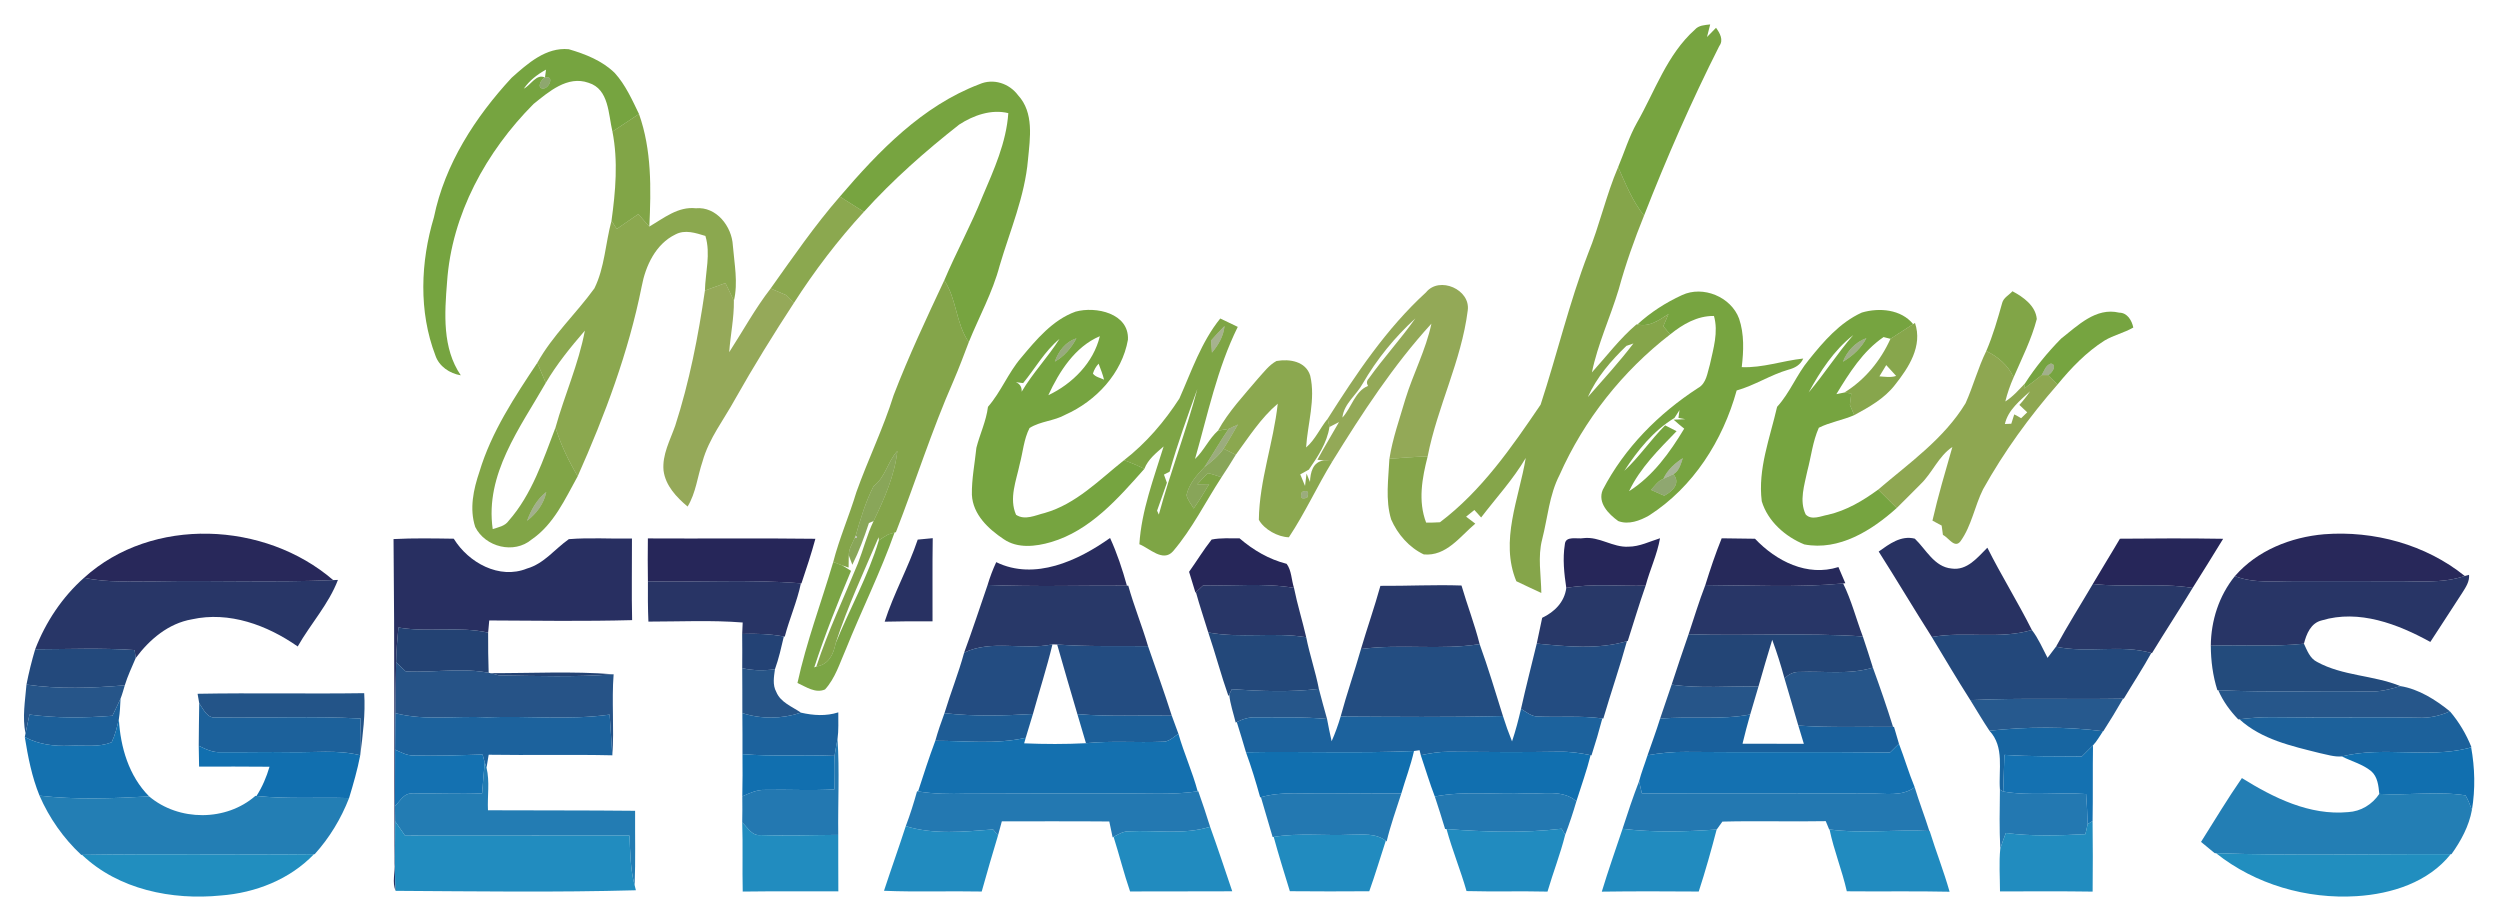 <svg height="225pt" viewBox="0 0 611 225" width="611pt" xmlns="http://www.w3.org/2000/svg"><path d="m414.21 7.26c.95-1.1 2.42-1.13 3.76-1.29-.26 1.03-.52 2.06-.78 3.08.55-.56 1.66-1.69 2.21-2.26.92 1.29 1.91 2.97.79 4.47-6.82 13.49-12.88 27.36-18.39 41.44-2.82-3.55-4.51-7.77-6.33-11.86 1.52-3.61 2.65-7.38 4.58-10.81 4.42-7.74 7.35-16.67 14.16-22.77z" fill="#4a8500" opacity=".75"/><path d="m239.39 20.57c3.37-1.48 7.26-.2 9.41 2.69 3.95 4.27 2.95 10.48 2.44 15.75-.77 8.99-4.39 17.33-6.92 25.9-1.72 6.54-5.03 12.48-7.55 18.71-3.18-4.57-2.91-10.49-5.99-15.11 2.93-6.92 6.56-13.51 9.34-20.48 2.79-6.54 5.82-13.19 6.31-20.38-4.14-1.02-8.51.53-11.98 2.78-8.29 6.51-16.23 13.51-23.31 21.34-1.97-1.23-3.93-2.47-5.88-3.72 9.51-11.12 20.16-22.19 34.13-27.48z" fill="#4a8500" opacity=".75"/><path d="m411.07 72.13c5.14-2.42 11.99.42 13.96 5.74 1.29 3.81 1.12 7.91.65 11.86 5.13.22 9.99-1.58 15.03-2.1-.67 1.57-2.07 2.32-3.63 2.72-4.39 1.27-8.24 3.85-12.64 5.08-3.39 12.25-10.61 23.65-21.43 30.57-2.22 1.26-5 2.31-7.51 1.35-2.35-1.7-5.12-4.46-3.79-7.63 5.29-10.23 13.67-18.66 23.29-24.89 2.1-1.15 2.27-3.74 2.91-5.79.84-3.86 2.1-7.9.98-11.82-4.09-.05-7.63 2.03-10.7 4.51-.42-.5-1.26-1.5-1.68-2 .41-.99.83-1.99 1.27-2.97-2.29 1.47-4.71 3.24-7.6 2.53 3.21-2.95 6.93-5.34 10.89-7.16m-1.84 30.03c-5.15 3.11-9.01 7.94-12.25 12.91 3.66-3.39 6.45-7.59 9.98-11.11.92.49 1.85.96 2.8 1.42-4.33 4.47-8.92 8.97-11.61 14.66 5.83-3.69 9.96-9.45 13.47-15.28-.89-.7-1.75-1.43-2.59-2.19l2.87-.12c-.42-.08-1.27-.24-1.69-.32.07-.48.2-1.43.26-1.9-.42.64-.83 1.28-1.24 1.93m-2.71 14.87c-1.33.48-2.09 1.74-3.02 2.7.81.36 2.43 1.07 3.24 1.43 1.98-1.05 4.09-3.02 2.25-5.27 1.42-.81 1.8-2.5 2.29-3.93-1.98 1.29-3.77 2.89-4.76 5.07z" fill="#4a8500" opacity=".75"/><path d="m125.05 19c3.87-3.45 8.4-7.52 13.96-6.97 4.04 1.18 8.17 2.8 11.23 5.8 2.63 2.9 4.24 6.54 5.93 10.03-2.16 1.44-4.32 2.88-6.49 4.3-1.01-4.2-.81-10.38-5.83-11.92-5.14-1.84-9.72 2.18-13.45 5.17-11.56 11.62-20.02 26.98-21.14 43.55-.61 7.64-1.19 16.13 3.36 22.77-2.71-.45-5.31-2.17-6.21-4.86-4.12-10.76-3.63-22.84-.36-33.76 2.66-13 10.1-24.49 19-34.11m2.97 2.67c1.69-.83 3.11-3.76 5.17-2.72.06-.48.19-1.45.26-1.93-2.12 1.16-4.05 2.65-5.43 4.65m5.17-2.72c-.89.34-2.08 2.5-.55 2.71 1.6.07 2.95-3.31.55-2.71z" fill="#488500" opacity=".75"/><path d="m249.57 87.43c3.7-4.43 7.7-9.24 13.28-11.26 4.96-1.37 13.13.37 12.82 6.85-1.44 8.23-7.8 15-15.3 18.34-2.74 1.54-6.11 1.57-8.75 3.25-1.41 2.74-1.61 5.91-2.41 8.86-.84 4.02-2.65 8.31-.89 12.34 2.17 1.45 4.76.1 7.01-.44 7.67-2.19 13.32-8.08 19.39-12.9 1.68.61 3.35 1.3 4.96 2.12-6.4 7.21-13.22 15.08-22.81 17.9-3.74 1.09-8.16 1.62-11.55-.71-3.76-2.5-7.54-6.02-7.79-10.85-.07-3.85.71-7.67 1.1-11.49.85-3.36 2.41-6.53 2.83-10.01 3.19-3.66 4.94-8.31 8.11-12m.48 6.2c-.44-.06-1.33-.17-1.77-.23 1.01.42 1.48 1.2 1.42 2.33 2.7-4.58 6.42-8.43 9.24-12.9-3.64 3.02-5.93 7.2-8.89 10.8m7.75-5.25c2.32-1.3 4.04-3.37 5.28-5.69-2.68.86-4.38 3.13-5.28 5.69m-1.59 8.21c5.89-2.79 11.05-7.96 12.59-14.43-6.08 2.57-9.94 8.67-12.59 14.43m10.9-5.29c.63.87 1.81 1.02 2.72 1.49-.33-1.34-.85-2.63-1.33-3.91-.65.7-1.11 1.51-1.39 2.42z" fill="#488500" opacity=".75"/><path d="m133.19 18.95c2.4-.6 1.05 2.78-.55 2.71-1.53-.21-.34-2.37.55-2.71z" fill="#396400" opacity=".57"/><path d="m149.68 32.16c2.17-1.42 4.33-2.86 6.49-4.3 3.13 8.76 2.96 18.33 2.53 27.51-.93-.99-1.8-2.02-2.68-3.05-1.76 1.21-3.52 2.41-5.28 3.62-.32-.5-.97-1.48-1.29-1.97.99-7.23 1.65-14.58.23-21.81z" fill="#518300" opacity=".72"/><path d="m489.34 74.01c.34-1.28 1.68-1.89 2.5-2.83 2.66 1.4 5.68 3.57 5.95 6.79-1.29 4.97-3.64 9.58-5.67 14.27-1.33-2.97-3.81-5.04-6.67-6.46 1.64-3.81 2.77-7.79 3.89-11.77z" fill="#518300" opacity=".72"/><path d="m117.19 115.25c2.92-9.7 8.57-18.22 14.13-26.58.68 1.64 1.37 3.27 2.06 4.91-6.27 10.96-14.9 22.33-12.96 35.73 1.39-.46 2.99-.72 3.89-2.02 5.7-6.47 8.42-14.86 11.45-22.78 1.31 4.17 3.19 8.13 5.43 11.88-3.1 5.58-5.81 11.74-11.27 15.47-4.28 3.62-11.32 1.86-13.77-3.06-1.47-4.47-.43-9.23 1.04-13.55m11.62 12.04c2.3-1.77 4.12-4.15 4.7-7.04-2.31 1.77-3.7 4.37-4.7 7.04m3.45-1.09c.5.53.5.53 0 0z" fill="#518300" opacity=".72"/><path d="m388.14 61.94c2.81-6.91 4.4-14.25 7.33-21.1 1.82 4.09 3.51 8.31 6.33 11.86-2.39 5.9-4.52 11.92-6.2 18.06-2.05 6.8-5.1 13.28-6.54 20.26 3.59-3.95 6.8-8.27 10.9-11.74l.22.01c2.89.71 5.31-1.06 7.6-2.53-.44.98-.86 1.98-1.27 2.97.42.5 1.26 1.5 1.68 2-11.65 8.99-21.06 20.89-27.03 34.34-2.53 4.9-2.9 10.47-4.25 15.73-1.13 4.31-.26 8.75-.21 13.12-2.05-.92-4.07-1.92-6.11-2.87-4.09-9.87.68-20.26 2.3-30.12-3.09 5.26-7.22 9.72-10.9 14.54-.56-.61-1.11-1.22-1.65-1.83-.68.53-1.36 1.08-2.02 1.63.75.56 1.5 1.12 2.24 1.71-3.73 3.13-7.08 8.03-12.59 7.52-3.6-1.71-6.39-4.93-7.97-8.55-1.46-4.8-.66-9.89-.43-14.81 3.11-.27 6.23-.49 9.35-.6-1.35 5.29-2.4 10.91-.37 16.19 1.12.01 2.25-.02 3.38-.09 10.17-7.68 17.52-18.31 24.6-28.75 4.01-12.25 6.98-24.87 11.61-36.95m9.36 22.59c-3.77 3.65-7.28 7.67-9.43 12.52 3.78-4.3 7.67-8.55 11.14-13.11-.43.15-1.28.45-1.71.59z" fill="#538100" opacity=".71"/><path d="m188.35 70.5c5.43-7.63 10.75-15.37 16.91-22.45 1.95 1.25 3.91 2.49 5.88 3.72-6.36 6.91-12.06 14.4-17.13 22.3-.64-.65-1.28-1.3-1.92-1.95-1.25-.54-2.49-1.08-3.74-1.62z" fill="#578100" opacity=".69"/><path d="m307.52 92.44c1.38-1.49 2.62-3.22 4.45-4.21 3.17-.56 7.16.05 8.25 3.59 1.34 5.82-.64 11.71-1.01 17.54 2.26-1.92 3.41-4.75 5.27-7.01.11.51.33 1.51.44 2.01-.59 3.88-2.87 7.26-5.04 10.42-.53.29-1.58.87-2.1 1.16.37.95.76 1.88 1.17 2.82l.37-3.03.84 2.06c.09-2.32.69-4.95 3.42-5.25.52.05 1.55.14 2.07.19-3.73 6.08-6.7 12.63-10.65 18.58-2.67-.05-6.05-1.92-7.34-4.27.12-9.64 3.59-18.84 4.62-28.38-4.14 3.51-7.07 8.16-10.26 12.49-1-.5-1.99-.99-2.98-1.49 1.23-1.93 2.34-3.93 3.5-5.91-.57.27-1.69.8-2.26 1.07-.65.11-1.96.33-2.61.44 2.62-4.74 6.38-8.7 9.85-12.82m10.65 27.81c-.5 1.47-.06 1.91 1.33 1.33.49-1.47.04-1.91-1.33-1.33z" fill="#578100" opacity=".69"/><path d="m158.7 55.37c3.52-2.04 7-4.95 11.36-4.47 5.04-.46 8.81 4.44 9.05 9.1.36 4.49 1.32 9.06.25 13.52-.66-1.46-1.36-2.9-2.07-4.34-1.67.61-3.34 1.22-5.01 1.84.11-4.46 1.45-8.98.12-13.36-2.36-.71-4.97-1.62-7.33-.36-4.82 2.33-7.3 7.67-8.24 12.7-3.21 16.07-8.99 31.46-15.64 46.39-2.24-3.75-4.12-7.71-5.43-11.88 2.21-7.96 5.66-15.58 7.18-23.71-3.47 4.03-6.86 8.18-9.56 12.78-.69-1.64-1.38-3.27-2.06-4.91 3.74-6.73 9.47-12 13.95-18.19 2.53-5.12 2.69-11.04 4.18-16.51.32.49.97 1.47 1.29 1.97 1.76-1.21 3.52-2.41 5.28-3.62.88 1.03 1.75 2.06 2.68 3.05z" fill="#588100" opacity=".69"/><path d="m177.29 69.18c.71 1.44 1.41 2.88 2.07 4.34.06 4.21-.85 8.36-1.14 12.55 3.36-5.2 6.33-10.66 10.13-15.57 1.25.54 2.49 1.08 3.74 1.62.64.65 1.28 1.3 1.92 1.95-5.02 7.69-9.86 15.5-14.37 23.51-2.74 5-6.38 9.6-7.93 15.16-1.25 3.68-1.61 7.69-3.66 11.06-2.72-2.28-5.4-5.11-5.88-8.79-.37-3.89 1.61-7.41 2.85-10.96 3.47-10.75 5.64-21.87 7.26-33.03 1.67-.62 3.34-1.23 5.01-1.84z" fill="#5d7c00" opacity=".65"/><path d="m218.42 96.55c3.67-9.53 8.02-18.8 12.36-28.04 3.08 4.62 2.81 10.54 5.99 15.11-1.2 3.16-2.39 6.33-3.72 9.43-5.32 12.09-9.3 24.71-14.09 37.01l-.33.1c-.38.11-1.15.34-1.53.45-.79.45-1.56.94-2.31 1.45-.01-.19-.05-.57-.06-.76-3.65 8.57-7.64 17.03-10.49 25.9-.53 2.7-1.71 5.24-4.72 5.69 2.84-8.6 6.72-16.79 10.14-25.16 1.35-3.44 2.24-7.05 3.85-10.39 2.61-5.44 5.13-11.08 5.81-17.13-2.38 2.59-2.9 6.42-5.8 8.58-1.97 3.84-3.2 7.99-4.39 12.12l-.22.52c-.58 1.38-1.48 2.73-1.47 4.28-.01.75-.03 2.26-.04 3.02l-1.56-.55c-.73-.28-1.47-.55-2.2-.82 1.5-5.82 3.93-11.34 5.66-17.09 2.85-7.98 6.59-15.62 9.12-23.72z" fill="#528100" opacity=".71"/><path d="m348.52 71.45c3.26-4.05 10.95-.69 10.19 4.46-1.55 12.31-7.43 23.52-9.79 35.63-3.12.11-6.24.33-9.35.6.77-4.98 2.49-9.74 3.89-14.56 1.91-6.24 5.03-12.08 6.38-18.48-9.34 10.22-16.93 21.88-24.19 33.63-.52-.05-1.55-.14-2.07-.19l-1.61-.17c1.69-3.12 3.54-6.15 5.29-9.23-.58.3-1.76.92-2.34 1.22-.11-.5-.33-1.5-.44-2.01 6.98-10.98 14.35-22.05 24.04-30.9m-15.46 22.27c-1.55 2.86-4.61 4.92-4.98 8.34 2.24-2.42 3.07-6.46 6.26-7.74-.39-.67-.33-1.27.18-1.8 3.6-5.05 7.81-9.64 11.39-14.7-5.05 4.61-9.42 9.97-12.85 15.9z" fill="#5c7d00" opacity=".66"/><path d="m442.06 87.97c3.62-4.52 7.59-9.14 12.97-11.58 4.22-1.24 9.6-.82 12.54 2.83-1.86 1.19-3.7 2.39-5.54 3.59-.42-.1-1.27-.32-1.69-.43-5.1 3.49-8.38 8.78-11.53 13.95.49-.1 1.47-.3 1.96-.4.42.06 1.26.19 1.68.25-.11.93-.22 1.85-.34 2.78.27.63.8 1.88 1.07 2.5-2.82 1.23-5.92 1.71-8.66 3.08-1.5 3.35-1.87 7.05-2.81 10.57-.7 3.43-2.02 7.26-.4 10.62 1.42 1.52 3.73.38 5.45.08 4.53-1.04 8.55-3.44 12.27-6.16 1.51 1.5 3.02 3 4.53 4.51-6.07 5.46-14.07 10.51-22.58 8.9-4.64-1.88-8.94-5.65-10.41-10.56-.99-7.9 2.02-15.5 3.75-23.07 3.14-3.43 4.78-7.89 7.74-11.46m-.03 7.95c3.84-4.51 7-9.56 10.91-14.03-4.72 3.69-8.07 8.84-10.91 14.03m8.37-7.5c2.37-1.42 4.47-3.29 5.74-5.78-2.69.98-4.68 3.14-5.74 5.78z" fill="#498500" opacity=".75"/><path d="m503.72 82.77c4.08-3.18 8.5-7.71 14.2-6.36 2 .01 3.1 1.9 3.46 3.64-2.24 1.29-4.81 1.86-7.03 3.18-4.46 2.83-8.15 6.68-11.48 10.74-.59-.57-1.77-1.71-2.36-2.28.93-.34 2.42-2.58.73-2.84-1.28.38-1.63 1.82-2.26 2.83-1.41 1.12-2.82 2.23-4.28 3.28l.23-1.29c2.5-3.91 5.53-7.58 8.79-10.9z" fill="#498500" opacity=".75"/><path d="m298.23 77.84c1.43.67 2.85 1.36 4.28 2.05-5.05 10.19-7.34 21.42-10.45 32.29 2.19-2.05 3.4-4.94 5.61-6.92.65-.11 1.96-.33 2.61-.44-2.09 3.04-3.91 6.26-5.93 9.35-1.88 1.95-3.77 4.11-4.37 6.83.27 1.23 1.15 2.2 1.75 3.28 1.34-1.94 2.59-3.93 3.79-5.97-.73.02-2.18.04-2.91.05.85-.92 1.68-1.89 2.64-2.71 1.12.24 2.2.64 3.29.99-3.94 6.03-7.16 12.61-11.86 18.1-2.45 2.75-5.73-.76-8.22-1.73.52-8.25 3.52-16.07 5.93-23.9-1.82 1.59-3.82 3.15-4.71 5.48-1.61-.82-3.28-1.51-4.96-2.12 5.36-4.14 9.87-9.41 13.53-15.09 2.97-6.68 5.32-13.76 9.98-19.54m-2.25 5.38c.05.74.16 2.22.22 2.96 1.57-1.87 2.84-4.01 3.08-6.5-1.15 1.13-2.24 2.33-3.3 3.54m-10.12 32.06c-.35.18-1.04.53-1.39.71.23.66.47 1.32.72 1.99-.8 2.28-1.58 4.57-2.4 6.83.11.24.32.71.43.95 2.81-10.34 6.67-20.36 9.42-30.71-2.42 6.69-4.85 13.38-6.78 20.23z" fill="#4f8300" opacity=".73"/><path d="m467.57 79.22.45-.3c1.93 5.65-1.54 10.93-4.9 15.16-2.58 3.34-6.31 5.41-9.94 7.38-.27-.62-.8-1.87-1.07-2.5.12-.93.23-1.85.34-2.78-.42-.06-1.26-.19-1.68-.25 5.02-3.1 8.84-7.76 11.26-13.12 1.84-1.2 3.68-2.4 5.54-3.59m-8.24 12.76c1.36.09 2.76.34 4.09-.1-.82-.88-1.6-1.79-2.42-2.65-.42.69-1.25 2.07-1.67 2.75z" fill="#558100" opacity=".7"/><path d="m295.98 83.22c1.06-1.21 2.15-2.41 3.3-3.54-.24 2.49-1.51 4.63-3.08 6.5-.06-.74-.17-2.22-.22-2.96z" fill="#365000" opacity=".44"/><path d="m257.8 88.38c.9-2.56 2.6-4.83 5.28-5.69-1.24 2.32-2.96 4.39-5.28 5.69z" fill="#335800" opacity=".51"/><path d="m450.4 88.42c1.06-2.64 3.05-4.8 5.74-5.78-1.27 2.49-3.37 4.36-5.74 5.78z" fill="#345300" opacity=".47"/><path d="m480.38 98.56c1.88-4.18 3.04-8.66 5.07-12.78 2.86 1.42 5.34 3.49 6.67 6.46-.84 1.9-1.53 3.86-2.02 5.88 1.87-1.18 3.32-2.86 4.83-4.45l-.23 1.29c1.46-1.05 2.87-2.16 4.28-3.28.38 0 1.15.01 1.53.01.59.57 1.77 1.71 2.36 2.28-6.91 7.9-13.1 16.44-18.21 25.61-2.05 4.1-2.79 8.86-5.46 12.63-1.44 2.02-2.96-.82-4.35-1.48-.08-.57-.23-1.71-.31-2.28-.56-.3-1.69-.91-2.25-1.21 1.38-6.07 3.16-12.02 4.87-18-3.43 2.29-4.87 6.31-7.77 9.09-1.91 1.98-3.9 3.87-5.83 5.83-1.51-1.51-3.02-3.01-4.53-4.51 7.6-6.5 16.06-12.39 21.35-21.09m19.88-5.22c.52.52.52.52 0 0m-10.27 10.29c.4-.02 1.18-.06 1.57-.07.18-.57.54-1.71.72-2.28.57.28 1.13.59 1.68.93.49-.49.99-.97 1.49-1.44-.65-.6-1.3-1.2-1.92-1.81.96-1.05 1.83-2.16 2.62-3.33-2.47 2.3-5.37 4.53-6.16 8m6.31-5.45c.51.52.51.52 0 0z" fill="#5a7f00" opacity=".68"/><path d="m498.98 91.68c.63-1.01.98-2.45 2.26-2.83 1.69.26.2 2.5-.73 2.84-.38 0-1.15-.01-1.53-.01z" fill="#335200" opacity=".46"/><path d="m500.26 93.34c.52.52.52.52 0 0z" fill="#213400" opacity=".31"/><path d="m496.3 98.18c.51.52.51.52 0 0z" fill="#273b00" opacity=".33"/><path d="m300.28 104.82c.57-.27 1.69-.8 2.26-1.07-1.16 1.98-2.27 3.98-3.5 5.91-1.24 1.81-2.95 3.2-4.69 4.51 2.02-3.09 3.84-6.31 5.93-9.35z" fill="#3c5d00" opacity=".51"/><path d="m294.35 114.17c1.74-1.31 3.45-2.7 4.69-4.51.99.5 1.98.99 2.98 1.49-1.12 1.86-2.28 3.69-3.48 5.49-1.09-.35-2.17-.75-3.29-.99-.96.82-1.79 1.79-2.64 2.71.73-.01 2.18-.03 2.91-.05-1.2 2.04-2.45 4.03-3.79 5.97-.6-1.08-1.48-2.05-1.75-3.28.6-2.72 2.49-4.88 4.37-6.83z" fill="#497500" opacity=".65"/><path d="m213.52 118.79c2.9-2.16 3.42-5.99 5.8-8.58-.68 6.05-3.2 11.69-5.81 17.13-.28.12-.85.36-1.14.48-1.15 3.48-2.42 6.93-4.06 10.21-.22-.58-.65-1.74-.87-2.32-.01-1.55.89-2.9 1.47-4.28l.43.08.14-.32-.35-.28c1.19-4.13 2.42-8.28 4.39-12.12z" fill="#4b7700" opacity=".65"/><path d="m406.52 117.03c.99-2.18 2.78-3.78 4.76-5.07-.49 1.43-.87 3.12-2.29 3.93-.62.28-1.85.86-2.47 1.14z" fill="#284600" opacity=".4"/><path d="m406.52 117.03c.62-.28 1.85-.86 2.47-1.14 1.84 2.25-.27 4.22-2.25 5.27-.81-.36-2.43-1.07-3.24-1.43.93-.96 1.69-2.22 3.02-2.7z" fill="#386200" opacity=".56"/><path d="m318.17 120.25c1.37-.58 1.82-.14 1.33 1.33-1.39.58-1.83.14-1.33-1.33z" fill="#3b5c00" opacity=".51"/><path d="m128.81 127.29c1-2.67 2.39-5.27 4.7-7.04-.58 2.89-2.4 5.27-4.7 7.04z" fill="#315000" opacity=".45"/><path d="m132.26 126.2c.5.53.5.53 0 0z" fill="#294300" opacity=".38"/><path d="m217.1 130.61c.38-.11 1.15-.34 1.53-.45-3.44 9.71-8.06 18.96-11.9 28.52-1.49 3.36-2.57 7.05-5.09 9.82-2.36 1.03-4.66-.65-6.74-1.58 2.19-10.06 5.84-19.7 8.74-29.56.73.27 1.47.54 2.2.82.54.33 1.62 1 2.16 1.33-3.27 7.76-6.39 15.61-9 23.61l.52-.23c3.01-.45 4.19-2.99 4.72-5.69 3.43-8.41 7.93-16.4 10.55-25.14.75-.51 1.52-1 2.31-1.45z" fill="#4b8300" opacity=".73"/><path d="m20.55 141.2c16.66-15.1 44.22-13.79 60.89.58-14.48.64-28.97.02-43.45.31-5.82-.05-11.71.38-17.44-.89z" fill="#00013c" opacity=".84"/><path d="m546.21 140.8c5.45-6.28 13.67-9.53 21.83-10.23 12.13-.94 24.83 2.52 34.35 10.2-5.59 1.92-11.55 1.21-17.34 1.27-8.01.01-16.02.01-24.03-.01-4.95-.03-10.08.63-14.81-1.23z" fill="#00013c" opacity=".84"/><path d="m209.13 130.91.35.28-.14.32-.43-.08z" fill="#1d2b00" opacity=".25"/><path d="m96.18 131.75c4.9-.26 9.81-.16 14.72-.09 3.57 5.83 11.14 10.04 17.9 7.29 4.18-1.19 6.81-4.79 10.22-7.18 5.13-.42 10.29-.05 15.43-.15.03 6.65-.12 13.3.04 19.94-11.63.31-23.28.15-34.92.08-.09.99-.18 1.98-.27 2.97-7.22-1.61-14.66.02-21.93-1.25-.28 2.83-.5 5.67-.56 8.51-.08 4.15-.15 8.29-.17 12.43-.01 2.97-.04 5.94-.08 8.92.01 4.6 0 9.2-.03 13.8.01 1.24.02 2.48.04 3.72.03 5.66-.22 11.33.13 16.98-.95-2.09-.07-4.52-.28-6.74-.12-26.41.04-52.82-.24-79.23z" fill="#000944" opacity=".84"/><path d="m158.34 131.59c13.65.08 27.29-.09 40.94.09-.99 3.68-2.2 7.29-3.41 10.91l-.13-.02c-12.43-1.02-24.93-.23-37.39-.5-.05-3.49-.06-6.99-.01-10.48z" fill="#01003c" opacity=".85"/><path d="m224.29 131.88c1.22-.12 2.44-.24 3.67-.35-.11 6.78-.02 13.55-.05 20.33-3.9-.04-7.8-.02-11.7.08 2.21-6.87 5.78-13.22 8.08-20.06z" fill="#000b45" opacity=".84"/><path d="m243.48 137.39c9.39 4.58 20.01-.36 27.82-5.91 1.72 3.75 3.02 7.68 4.12 11.66-11.35-.05-22.71.3-34.05-.18.57-1.91 1.27-3.77 2.11-5.57z" fill="#000540" opacity=".84"/><path d="m296.12 131.87c2.24-.46 4.55-.27 6.83-.3 3.36 2.89 7.18 5.13 11.5 6.23 1.21 1.57 1.17 3.97 1.8 5.88-7.35-1.26-14.81-.42-22.21-.6-.44.42-1.32 1.24-1.76 1.65l-.11.11c-.51-1.7-1.02-3.4-1.56-5.09 1.86-2.61 3.53-5.36 5.51-7.88z" fill="#00003c" opacity=".85"/><path d="m382.44 133.08c.14-2.26 3.07-1.26 4.57-1.56 3.87-.46 7.16 2.32 10.99 2.09 2.71-.01 5.18-1.28 7.71-2.06-.7 4-2.48 7.69-3.52 11.6-6.47.13-12.98-.57-19.39.54-.52-3.5-.92-7.09-.36-10.61z" fill="#00003c" opacity=".85"/><path d="m518.11 131.66c8.4-.08 16.82-.12 25.23.02-2.45 4.03-4.96 8.02-7.46 12.01-8.08-1.31-16.28-.04-24.39-.97 2.17-3.71 4.46-7.35 6.62-11.06z" fill="#00003c" opacity=".85"/><path d="m416.78 142.99c1.2-3.86 2.48-7.68 4-11.43 2.71.03 5.42.05 8.14.11 5.18 5.46 12.75 9.34 20.39 6.92.56 1.31 1.12 2.63 1.69 3.95l-.54.06c-11.18 1.04-22.46.45-33.68.39z" fill="#00043e" opacity=".85"/><path d="m459.15 134.8c2.59-1.84 5.43-4.01 8.83-3.15 2.76 2.63 4.74 6.9 8.98 7.3 3.82.56 6.35-2.71 8.75-5.09 3.42 6.82 7.46 13.3 10.88 20.11-7.99 2.37-16.35.25-24.45 1.72-4.41-6.92-8.59-13.98-12.99-20.89z" fill="#000c45" opacity=".84"/><path d="m8.6 158.68c2.56-6.65 6.6-12.74 11.95-17.48 5.73 1.27 11.62.84 17.44.89 14.48-.29 28.97.33 43.45-.31l1.15-.05c-2.26 5.94-6.71 10.77-9.83 16.27-7.44-5.21-16.75-8.66-25.88-6.63-5.72.99-10.35 4.92-13.72 9.47-.07-.49-.19-1.47-.26-1.96-8.08-.57-16.2-.22-24.3-.2z" fill="#00114b" opacity=".84"/><path d="m292.28 144.73c.44-.41 1.32-1.23 1.76-1.65 7.4.18 14.86-.66 22.21.6.82 4.07 2.06 8.03 2.99 12.07-7.93-1.33-16.02.33-23.94-1.18-1-3.28-2.11-6.53-3.02-9.84z" fill="#00114b" opacity=".84"/><path d="m416.78 142.99c11.22.06 22.5.65 33.68-.39 2.05 4.14 3.17 8.64 4.81 12.95-14.17-.97-28.4-.08-42.58-.54 1.34-4.01 2.56-8.07 4.09-12.02z" fill="#00114b" opacity=".84"/><path d="m540.32 157.82c.05-6.13 2-12.23 5.89-17.02 4.73 1.86 9.86 1.2 14.81 1.23 8.01.02 16.02.02 24.03.01 5.79-.06 11.75.65 17.34-1.27l1.05-.28c.14 1.63-.79 3.01-1.61 4.31-2.63 4.02-5.22 8.08-7.86 12.09-7.94-4.38-17.44-8.01-26.52-5.27-2.7.64-3.75 3.3-4.37 5.7-7.57.82-15.18.23-22.76.5z" fill="#00104a" opacity=".84"/><path d="m158.35 142.07c12.46.27 24.96-.52 37.39.5-.93 4.46-2.8 8.63-3.95 13.03l-.22-.04c-3.36-.62-6.77-.75-10.18-.62.03-.7.09-2.1.12-2.8-7.66-.61-15.36-.22-23.04-.22-.14-3.28-.15-6.57-.12-9.85z" fill="#000f49" opacity=".84"/><path d="m235.63 159.52c2.02-5.48 3.84-11.04 5.74-16.56 11.34.48 22.7.13 34.05.18h.33c1.39 5 3.37 9.81 4.83 14.78-7.4-.09-14.82.16-22.21-.4-.29-.01-.86-.03-1.15-.04-7.13 1.54-14.87-1.24-21.59 2.04z" fill="#00134c" opacity=".84"/><path d="m382.8 143.69c6.41-1.11 12.92-.41 19.39-.54-1.57 4.46-2.91 9-4.36 13.5l-.21.06c-7.13 2.09-14.75 1.31-22.04.58.43-2.1.88-4.2 1.33-6.3 3.02-1.43 5.46-3.86 5.89-7.3z" fill="#00134c" opacity=".84"/><path d="m502.49 158.05c2.83-5.21 6-10.22 9-15.33 8.11.93 16.31-.34 24.39.97-3.24 5.36-6.68 10.59-9.94 15.94l-.16-.04c-7.6-2.17-15.6.14-23.29-1.54z" fill="#00134c" opacity=".84"/><path d="m337.37 143.18c6.6.05 13.21-.31 19.82-.08 1.4 4.8 3.21 9.46 4.43 14.32-9.61 1.55-19.38-.12-29 1.21 1.52-5.17 3.31-10.25 4.75-15.45z" fill="#00144e" opacity=".84"/><path d="m96.81 161.87c.06-2.84.28-5.68.56-8.51 7.27 1.27 14.71-.36 21.93 1.25-.01 3.3.01 6.6.13 9.9 10.18.07 20.41-.53 30.54.29-9.3.73-18.69.41-28 .27-7.42-2.31-15.21-.56-22.82-.99-.78-.74-1.56-1.47-2.34-2.21z" fill="#00245d" opacity=".86"/><path d="m295.3 154.57c7.92 1.51 16.01-.15 23.94 1.18.84 4.25 2.27 8.36 3.09 12.61-7.06.86-14.2.56-21.27.09-.16.32-.48.96-.64 1.28l-.19.38c-1.81-5.13-3.18-10.39-4.93-15.54z" fill="#002b65" opacity=".86"/><path d="m472.14 155.69c8.1-1.47 16.46.65 24.45-1.72 1.6 2.07 2.62 4.51 3.83 6.81.69-.91 1.38-1.82 2.07-2.73 7.69 1.68 15.69-.63 23.29 1.54-2.1 3.8-4.49 7.43-6.72 11.16h-.18c-12.44.24-24.9-.23-37.33.36-3.24-5.08-6.3-10.26-9.41-15.42z" fill="#002c66" opacity=".86"/><path d="m181.39 154.94c3.41-.13 6.82 0 10.18.62-.63 2.69-1.23 5.39-2.17 8-2.66.38-5.37.35-8-.26.02-2.79.02-5.57-.01-8.36z" fill="#002560" opacity=".86"/><path d="m412.69 155.01c14.18.46 28.41-.43 42.58.54.85 2.52 1.67 5.06 2.46 7.61-5.79 1.82-11.85.8-17.78 1.06-1.49-.09-2.83.54-3.81 1.63-.86-3.2-1.86-6.37-3.01-9.48-1.16 3.8-2.28 7.62-3.37 11.44-7.07-.2-14.18.55-21.21-.49 1.32-4.12 2.74-8.21 4.14-12.31z" fill="#002861" opacity=".86"/><path d="m375.58 157.29c7.29.73 14.91 1.51 22.04-.58-1.75 6.35-3.92 12.58-5.77 18.91l-.24-.03c-5.22-.71-10.48-.25-15.71-.47-1.62.03-2.86-1.1-4.16-1.88 1.18-5.34 2.56-10.63 3.84-15.95z" fill="#00306d" opacity=".86"/><path d="m235.63 159.52c6.72-3.28 14.46-.5 21.59-2.04-1.37 5.73-3.2 11.34-4.77 17.02-7.2.43-14.44.62-21.62-.2 1.49-4.96 3.44-9.78 4.8-14.78z" fill="#00306d" opacity=".86"/><path d="m258.37 157.52c7.39.56 14.81.31 22.21.4 1.94 5.66 3.99 11.29 5.8 16.99-7.69-.12-15.39.27-23.07-.38-1.7-5.66-3.3-11.34-4.94-17.01z" fill="#00306d" opacity=".86"/><path d="m332.62 158.63c9.62-1.33 19.39.34 29-1.21 2.1 5.78 3.85 11.7 5.7 17.58-13.22.34-26.45.19-39.67.12 1.49-5.54 3.4-10.96 4.97-16.49z" fill="#00316d" opacity=".86"/><path d="m540.32 157.82c7.58-.27 15.19.32 22.76-.5.79 1.66 1.44 3.58 3.22 4.46 6.28 3.45 13.8 3.22 20.35 5.9-2.5.8-5.09 1.44-7.73 1.33-12.26-.23-24.52.26-36.77-.32h-.22c-1.12-3.52-1.59-7.19-1.61-10.87z" fill="#002f68" opacity=".86"/><path d="m8.6 158.68c8.1-.02 16.22-.37 24.3.2.07.49.19 1.47.26 1.96-.93 2.2-1.96 4.36-2.66 6.65-7.98.68-16.08 1-24.03-.18.57-2.91 1.28-5.79 2.13-8.63z" fill="#002d68" opacity=".86"/><path d="m96.81 161.87c.78.74 1.56 1.47 2.34 2.21 7.61.43 15.4-1.32 22.82.99 9.31.14 18.7.46 28-.27-.51 6.59.17 13.2-.31 19.8-.24-3.32-.45-6.63-.66-9.95-9.95 1.41-20.03.25-30.03.67-7.44-.42-15.04.9-22.33-1.02.02-4.14.09-8.28.17-12.43z" fill="#003572" opacity=".85"/><path d="m181.4 163.3c2.63.61 5.34.64 8 .26-.25 1.83-.63 3.82.32 5.54 1.06 2.6 3.89 3.59 6.03 5.07-4.66 1.56-9.65 1.63-14.32.11-.01-3.66.01-7.32-.03-10.98z" fill="#003672" opacity=".85"/><path d="m439.95 164.22c5.93-.26 11.99.76 17.78-1.06 1.74 4.79 3.41 9.61 4.93 14.48-7.72-.07-15.44.24-23.15-.31-1.08-3.84-2.27-7.64-3.37-11.48.98-1.09 2.32-1.72 3.81-1.63z" fill="#003875" opacity=".85"/><path d="m6.47 167.31c7.95 1.18 16.05.86 24.03.18-.33 1.08-.61 2.19-1.04 3.25-.64 1.41-1.31 2.8-1.99 4.19-6.74.55-13.55.63-20.27-.29-.32 1.54-.65 3.08-.97 4.63-.81-3.97-.09-7.99.24-11.96z" fill="#003875" opacity=".85"/><path d="m408.55 167.32c7.03 1.04 14.14.29 21.21.49-.66 2.28-1.34 4.54-2.01 6.81-7.27 1.41-14.7.33-22.03 1.04.93-2.79 1.9-5.56 2.83-8.34z" fill="#003875" opacity=".85"/><path d="m301.06 168.45c7.07.47 14.21.77 21.27-.09.63 2.46 1.32 4.91 2 7.36-5.77-.55-11.57-.35-17.35-.4-1.67-.1-3.24.42-4.71 1.15l-.27.12c-.55-2.28-1.35-4.52-1.58-6.86.16-.32.48-.96.64-1.28z" fill="#003976" opacity=".85"/><path d="m542.15 168.69c12.25.58 24.51.09 36.77.32 2.64.11 5.23-.53 7.73-1.33 4.48.72 8.59 3.33 12.11 6.17-2.45 1.12-5.11 1.7-7.8 1.56-11.98-.23-23.96.05-35.94-.13-2.58-.01-5.15.2-7.7.51l-.29.03c-2.01-2.1-3.74-4.45-4.88-7.13z" fill="#003976" opacity=".85"/><path d="m48.29 169.56c13.57-.25 27.15.05 40.72-.15.33 5.07-.34 10.15-.97 15.18-.04-3 .02-5.99.11-8.98-11.72-.64-23.47-.08-35.2-.27-2.27.38-3.2-1.94-4.26-3.47-.1-.57-.3-1.73-.4-2.31z" fill="#003976" opacity=".86"/><path d="m481.55 171.11c12.43-.59 24.89-.12 37.33-.36-1.55 2.7-3.16 5.36-4.84 7.97l-.07-.01c-9.17-1.17-18.56-1.11-27.75-.12-1.63-2.45-3.12-4.98-4.67-7.48z" fill="#003c7b" opacity=".85"/><path d="m27.47 174.93c.68-1.39 1.35-2.78 1.99-4.19-.08 1.67-.14 3.34-.41 5-.43 1.92-.9 3.86-1.75 5.66-3.23 1.34-6.88.68-10.29.86-3.77.16-7.59-.31-10.95-2.13l.17-.86c.32-1.55.65-3.09.97-4.63 6.72.92 13.53.84 20.27.29z" fill="#004b8c" opacity=".89"/><path d="m48.69 171.87c1.06 1.53 1.99 3.85 4.26 3.47 11.73.19 23.48-.37 35.2.27-.09 2.99-.15 5.98-.11 8.98-5.59-1.41-11.37-.63-17.06-.76-5.66-.1-11.33.06-17 .01-1.94.11-3.72-.73-5.41-1.57.06-3.47.03-6.93.12-10.4z" fill="#004e8f" opacity=".89"/><path d="m590.96 175.41c2.69.14 5.35-.44 7.8-1.56 2.23 2.61 3.98 5.57 5.26 8.76l-.87.27c-10.05 2.48-20.71-.55-30.81 1.99-1.85.15-3.64-.45-5.42-.82-6.87-1.72-14.21-3.33-19.6-8.26 2.55-.31 5.12-.52 7.7-.51 11.98.18 23.96-.1 35.94.13z" fill="#004e8f" opacity=".89"/><path d="m371.74 173.24c1.3.78 2.54 1.91 4.16 1.88 5.23.22 10.49-.24 15.71.47-.8 3.04-1.68 6.04-2.65 9.03l-.22-.04c-2.56-.55-5.16-.92-7.78-.86-8.99.16-17.98.06-26.97 0-2.28 0-4.53.4-6.75.85-.08-.31-.23-.92-.3-1.22-.34.05-1.02.15-1.36.2-13.67.6-27.38.06-41.07.3-.72-2.47-1.47-4.93-2.24-7.38 1.47-.73 3.04-1.25 4.71-1.15 5.78.05 11.58-.15 17.35.4.33 1.82.71 3.64 1.12 5.44.87-1.96 1.59-3.98 2.2-6.04 13.22.07 26.45.22 39.67-.12.65 2.09 1.4 4.16 2.22 6.2.88-2.61 1.57-5.28 2.2-7.96z" fill="#004f91" opacity=".89"/><path d="m96.64 174.3c7.29 1.92 14.89.6 22.33 1.02 10-.42 20.08.74 30.03-.67.21 3.32.42 6.63.66 9.95-10.07-.23-20.15.02-30.23-.14-.13.79-.39 2.38-.52 3.18l-.44-1.29c-.13-.49-.4-1.47-.53-1.95-5.65.18-11.31.4-16.96.24-1.6.02-3.01-.8-4.42-1.42.04-2.98.07-5.95.08-8.92z" fill="#004f91" opacity=".89"/><path d="m181.43 174.28c4.67 1.52 9.66 1.45 14.32-.11 3.02.69 6.14.9 9.13-.07-.02 2.17.11 4.36-.19 6.52-.24 1.37-.53 2.74-.74 4.12-7.49-.33-15 .21-22.49-.43-.01-3.34.02-6.69-.03-10.03z" fill="#004f91" opacity=".89"/><path d="m230.83 174.3c7.18.82 14.42.63 21.62.2-.58 1.94-1.19 3.87-1.76 5.81-7.26 1.67-14.74.73-22.1.74.64-2.28 1.41-4.53 2.24-6.75z" fill="#004787" opacity=".88"/><path d="m263.31 174.53c7.68.65 15.38.26 23.07.38.52 1.48 1.06 2.94 1.62 4.41-1.21.85-2.36 2.06-3.98 1.96-6.2.26-12.42-.28-18.61.36-.69-2.38-1.38-4.75-2.1-7.11z" fill="#004b8c" opacity=".89"/><path d="m405.72 175.66c7.33-.71 14.76.37 22.03-1.04-.69 2.37-1.29 4.75-1.88 7.14 4.99.02 9.99.01 14.99.03-.46-1.49-.91-2.97-1.35-4.46 7.71.55 15.43.24 23.15.31h.23c.38 1.37.79 2.75 1.21 4.12-.73.71-1.45 1.42-2.17 2.14-16.65-.18-33.3.03-49.94-.14-3.13-.05-6.25.3-9.33.82 1.03-2.97 2.13-5.92 3.06-8.92z" fill="#004f92" opacity=".9"/><path d="m27.3 181.4c.85-1.8 1.32-3.74 1.75-5.66.38 6.87 2.44 13.91 7.4 18.9-8.91.5-17.91.87-26.79-.18-1.87-4.59-2.82-9.46-3.6-14.33 3.36 1.82 7.18 2.29 10.95 2.13 3.41-.18 7.06.48 10.29-.86z" fill="#0065a8" opacity=".92"/><path d="m486.22 178.59c9.19-.99 18.58-1.05 27.75.12-.79 1.17-1.47 2.42-2.44 3.45-.9.92-1.82 1.82-2.73 2.72-6.31-.06-12.62.04-18.92-.39-.12 2.99-.22 5.97-.3 8.96l-.8-.48c-.37-4.89 1.17-10.39-2.56-14.38z" fill="#005698" opacity=".91"/><path d="m288 179.32c1.36 4.76 3.42 9.29 4.71 14.08-6.2.94-12.48.47-18.73.53-12.65.03-25.3-.02-37.95.06-3.89.11-7.8.06-11.65-.57 1.35-4.14 2.67-8.29 4.21-12.37 7.36-.01 14.84.93 22.1-.74l-.39 1.36c5.03.21 10.08.23 15.11-.03 6.19-.64 12.41-.1 18.61-.36 1.62.1 2.77-1.11 3.98-1.96z" fill="#0064a8" opacity=".92"/><g fill="#0063a5"><path d="m203.95 184.74c.21-1.38.5-2.75.74-4.12.52 7.8.07 15.62.18 23.43-6.3.02-12.61.27-18.91.04-2.16.28-3.22-1.82-4.56-3.08.04-2.13.05-4.25.02-6.38 1.76-.79 3.57-1.64 5.55-1.58 5.65-.12 11.3.21 16.95-.12-.01-2.73-.08-5.46.03-8.19z" opacity=".86"/><path d="m396.55 202.56c1.26-3.91 2.56-7.8 4.04-11.63.17.74.51 2.22.68 2.96 18.57.17 37.14.01 55.72.06 3.68-.07 7.78.83 10.96-1.55 1.08 3.6 2.46 7.11 3.58 10.7-8.12-.45-16.27.71-24.39-.38h-.09c-.21-.51-.63-1.52-.84-2.03-8.42.16-16.85-.11-25.26.11-.34.49-1.04 1.45-1.38 1.93h-.02c-7.66.56-15.36.77-23-.17z" opacity=".86"/><path d="m224.13 193.38.25.04c3.85.63 7.76.68 11.65.57 12.65-.08 25.3-.03 37.95-.06 6.25-.06 12.53.41 18.73-.53l.15-.02c1.02 2.87 1.98 5.77 2.89 8.68-6.43 2.04-13.19.77-19.78 1.12-1.42-.06-2.62.72-3.81 1.35l-.23.13c-.27-1.3-.55-2.6-.82-3.89-8.75-.08-17.51-.02-26.26-.04-.31 1.15-.63 2.3-.94 3.46-.3-.37-.9-1.1-1.2-1.47-7.09.54-14.43 1.34-21.34-.81 1.06-2.79 1.96-5.65 2.76-8.53z" opacity=".86"/><path d="m488.78 192.97.8.48c6.7 1.18 13.52.11 20.27.62.16 2.44.32 4.88.38 7.33-.14.62-.42 1.85-.56 2.47-6.48.35-13 .55-19.45-.28-.47 1.26-.94 2.53-1.35 3.81-.25-4.81-.15-9.62-.09-14.43z" opacity=".86"/><path d="m308.17 194.84c5.15-1.49 10.54-.78 15.81-.88 6.17-.06 12.33-.06 18.5-.03-1.23 3.89-2.64 7.73-3.58 11.71l-.22-.14c-2.48-1.96-5.75-1.49-8.68-1.49-6.24.29-12.52-.49-18.71.53l-.26.03c-.93-3.25-1.89-6.49-2.86-9.73z" opacity=".86"/><path d="m350.67 194.67c7.37-1.45 14.9-.4 22.34-.74 4.11.2 8.85-1.06 12.26 1.9-.81 2.77-1.71 5.5-2.74 8.19-.22-.37-.67-1.11-.89-1.48-9.33 1.13-18.76.78-28.11.08l-.35-.02c-.81-2.66-1.63-5.3-2.51-7.93z" opacity=".86"/></g><g fill="#0065aa"><path d="m48.57 182.27c1.69.84 3.47 1.68 5.41 1.57 5.67.05 11.34-.11 17-.01 5.69.13 11.47-.65 17.06.76-.68 3.54-1.68 7.01-2.73 10.46-7.54-.24-15.11.28-22.62-.52 1.42-2.21 2.45-4.63 3.18-7.14-5.74-.07-11.47-.03-17.21-.03-.02-1.7-.04-3.39-.09-5.09z" opacity=".93"/><path d="m181.46 184.31c7.49.64 15 .1 22.49.43-.11 2.73-.04 5.46-.03 8.19-5.65.33-11.3 0-16.95.12-1.98-.06-3.79.79-5.55 1.58.08-3.44.07-6.88.04-10.32z" opacity=".93"/><path d="m304.51 183.85c13.69-.24 27.4.3 41.07-.3-.79 3.53-2.09 6.91-3.1 10.38-6.17-.03-12.33-.03-18.5.03-5.27.1-10.66-.61-15.81.88l-.18.04c-1.03-3.71-2.15-7.4-3.48-11.03z" opacity=".93"/><path d="m347.24 184.57c2.22-.45 4.47-.85 6.75-.85 8.99.06 17.98.16 26.97 0 2.62-.06 5.22.31 7.78.86-.94 3.81-2.3 7.5-3.47 11.25-3.41-2.96-8.15-1.7-12.26-1.9-7.44.34-14.97-.71-22.34.74-1.28-3.32-2.29-6.74-3.43-10.1z" opacity=".93"/><path d="m461.93 183.9c.72-.72 1.44-1.43 2.17-2.14 1.35 3.52 2.41 7.15 3.85 10.64-3.18 2.38-7.28 1.48-10.96 1.55-18.58-.05-37.15.11-55.72-.06-.17-.74-.51-2.22-.68-2.96.56-2.15 1.4-4.22 2.07-6.35 3.08-.52 6.2-.87 9.33-.82 16.64.17 33.29-.04 49.94.14z" opacity=".92"/><path d="m508.8 184.88c.91-.9 1.83-1.8 2.73-2.72-.1 6.16.01 12.33-.1 18.5l-1.2.74c-.06-2.45-.22-4.89-.38-7.33-6.75-.51-13.57.56-20.27-.62.08-2.99.18-5.97.3-8.96 6.3.43 12.61.33 18.92.39z" opacity=".92"/><path d="m96.56 183.22c1.41.62 2.82 1.44 4.42 1.42 5.65.16 11.31-.06 16.96-.24.13.48.4 1.46.53 1.95-.23 2.51-.46 5.03-.64 7.55-5.64.27-11.27-.08-16.9.07-2.13-.33-3.12 1.79-4.4 3.05.03-4.6.04-9.2.03-13.8z" opacity=".92"/><path d="m572.34 184.87c10.1-2.54 20.76.49 30.81-1.99l.8-.24c.91 5.04 1.04 10.22.19 15.29-.46-1.22-.92-2.43-1.57-3.54-6.96-1.1-14.06.08-21.07-.36-.19-1.98-.39-4.2-2.01-5.59-2.1-1.69-4.78-2.38-7.15-3.57z" opacity=".93"/></g><path d="m118.47 186.35.44 1.29c.82 3.38.18 6.94.35 10.39 11.99.06 23.97 0 35.96.13-.04 6.07.12 12.13-.11 18.2-1.1-3.96-1.05-8.09-1.28-12.16-18.28-.02-36.56.05-54.84.03-.8-1.17-1.61-2.33-2.42-3.49-.02-1.24-.03-2.48-.04-3.72 1.28-1.26 2.27-3.38 4.4-3.05 5.63-.15 11.26.2 16.9-.07.18-2.52.41-5.04.64-7.55z" fill="#0068a7" opacity=".86"/><path d="m537.93 205.76c3.3-5.22 6.47-10.53 9.99-15.6 7.75 4.82 16.55 9.2 25.96 8.32 3.12-.17 5.9-1.87 7.62-4.45 7.01.44 14.11-.74 21.07.36.65 1.11 1.11 2.32 1.57 3.54-.72 3.98-2.68 7.57-5 10.83l-.18-.01c-19.12-.08-38.25.44-57.36-.23l-.33-.01c-1.12-.92-2.23-1.84-3.34-2.75z" fill="#006aa9" opacity=".86"/><path d="m9.66 194.46c8.88 1.05 17.88.68 26.79.18 7.26 6.12 18.81 6.14 25.97-.13l.27.02c7.51.8 15.08.28 22.62.52-1.96 5.04-4.78 9.7-8.41 13.72l-.16-.01c-18.89.21-37.8-.14-56.69.17l-.18.01c-4.36-4.07-7.83-9.01-10.21-14.48z" fill="#006aa9" opacity=".86"/><path d="m96.57 200.74c.81 1.16 1.62 2.32 2.42 3.49 18.28.02 36.56-.05 54.84-.03.23 4.07.18 8.2 1.28 12.16l.3 1.22c-19.55.54-39.15.26-58.71.14-.35-5.65-.1-11.32-.13-16.98z" fill="#007bb6" opacity=".87"/><path d="m181.4 201.01c1.34 1.26 2.4 3.36 4.56 3.08 6.3.23 12.61-.02 18.91-.04-.02 4.6.02 9.2.02 13.8-7.79.02-15.58-.06-23.37.05-.13-5.63.06-11.26-.12-16.89z" fill="#007bb6" opacity=".87"/><path d="m510.23 201.4 1.2-.74c.07 5.75.07 11.5.01 17.25-7.55-.12-15.09-.05-22.64-.05-.01-3.49-.27-6.99.07-10.46.41-1.28.88-2.55 1.35-3.81 6.45.83 12.97.63 19.45.28.14-.62.42-1.85.56-2.47z" fill="#007bb6" opacity=".87"/><path d="m216.05 217.71c1.73-5.28 3.61-10.51 5.32-15.8 6.91 2.15 14.25 1.35 21.34.81.3.37.9 1.1 1.2 1.47-1.36 4.56-2.72 9.11-3.98 13.7-7.96-.16-15.92.15-23.88-.18z" fill="#007ab5" opacity=".87"/><path d="m275.97 203.18c6.59-.35 13.35.92 19.78-1.12 1.88 5.23 3.63 10.5 5.41 15.77-8.33.06-16.65-.01-24.97.04-1.51-4.4-2.63-8.91-4.03-13.34 1.19-.63 2.39-1.41 3.81-1.35z" fill="#007ab5" opacity=".87"/><path d="m353.53 202.62c9.35.7 18.78 1.05 28.11-.08.22.37.67 1.11.89 1.48-1.18 4.71-2.96 9.24-4.32 13.89-6.6-.16-13.2.05-19.79-.13-1.45-5.11-3.5-10.03-4.89-15.16z" fill="#007ab5" opacity=".87"/><path d="m396.55 202.56c7.64.94 15.34.73 23 .17-1.33 5.09-2.75 10.16-4.38 15.16-7.9-.05-15.79-.09-23.69.03 1.56-5.16 3.36-10.25 5.07-15.36z" fill="#007ab5" opacity=".87"/><path d="m447.14 202.72c8.12 1.09 16.27-.07 24.39.38l.08.01c1.54 4.97 3.45 9.82 4.87 14.83-8.38-.19-16.75-.02-25.12-.11-1.15-5.11-3.15-9.98-4.22-15.11z" fill="#007ab5" opacity=".87"/><path d="m311.29 204.54c6.19-1.02 12.47-.24 18.71-.53 2.93 0 6.2-.47 8.68 1.49-1.35 4.11-2.57 8.25-4.03 12.32-6.47.04-12.94.06-19.41-.01-1.35-4.41-2.74-8.82-3.95-13.27z" fill="#007ab5" opacity=".87"/><path d="m20.05 208.93c18.89-.31 37.8.04 56.69-.17-5.92 6.19-14.33 9.46-22.77 10.1-11.92 1.19-25.01-1.44-33.92-9.93z" fill="#007db6" opacity=".87"/><path d="m541.6 208.52c19.11.67 38.24.15 57.36.23-5.48 6.89-14.46 9.73-22.96 10.27-12.2.78-24.79-2.85-34.4-10.5z" fill="#007db6" opacity=".87"/></svg>